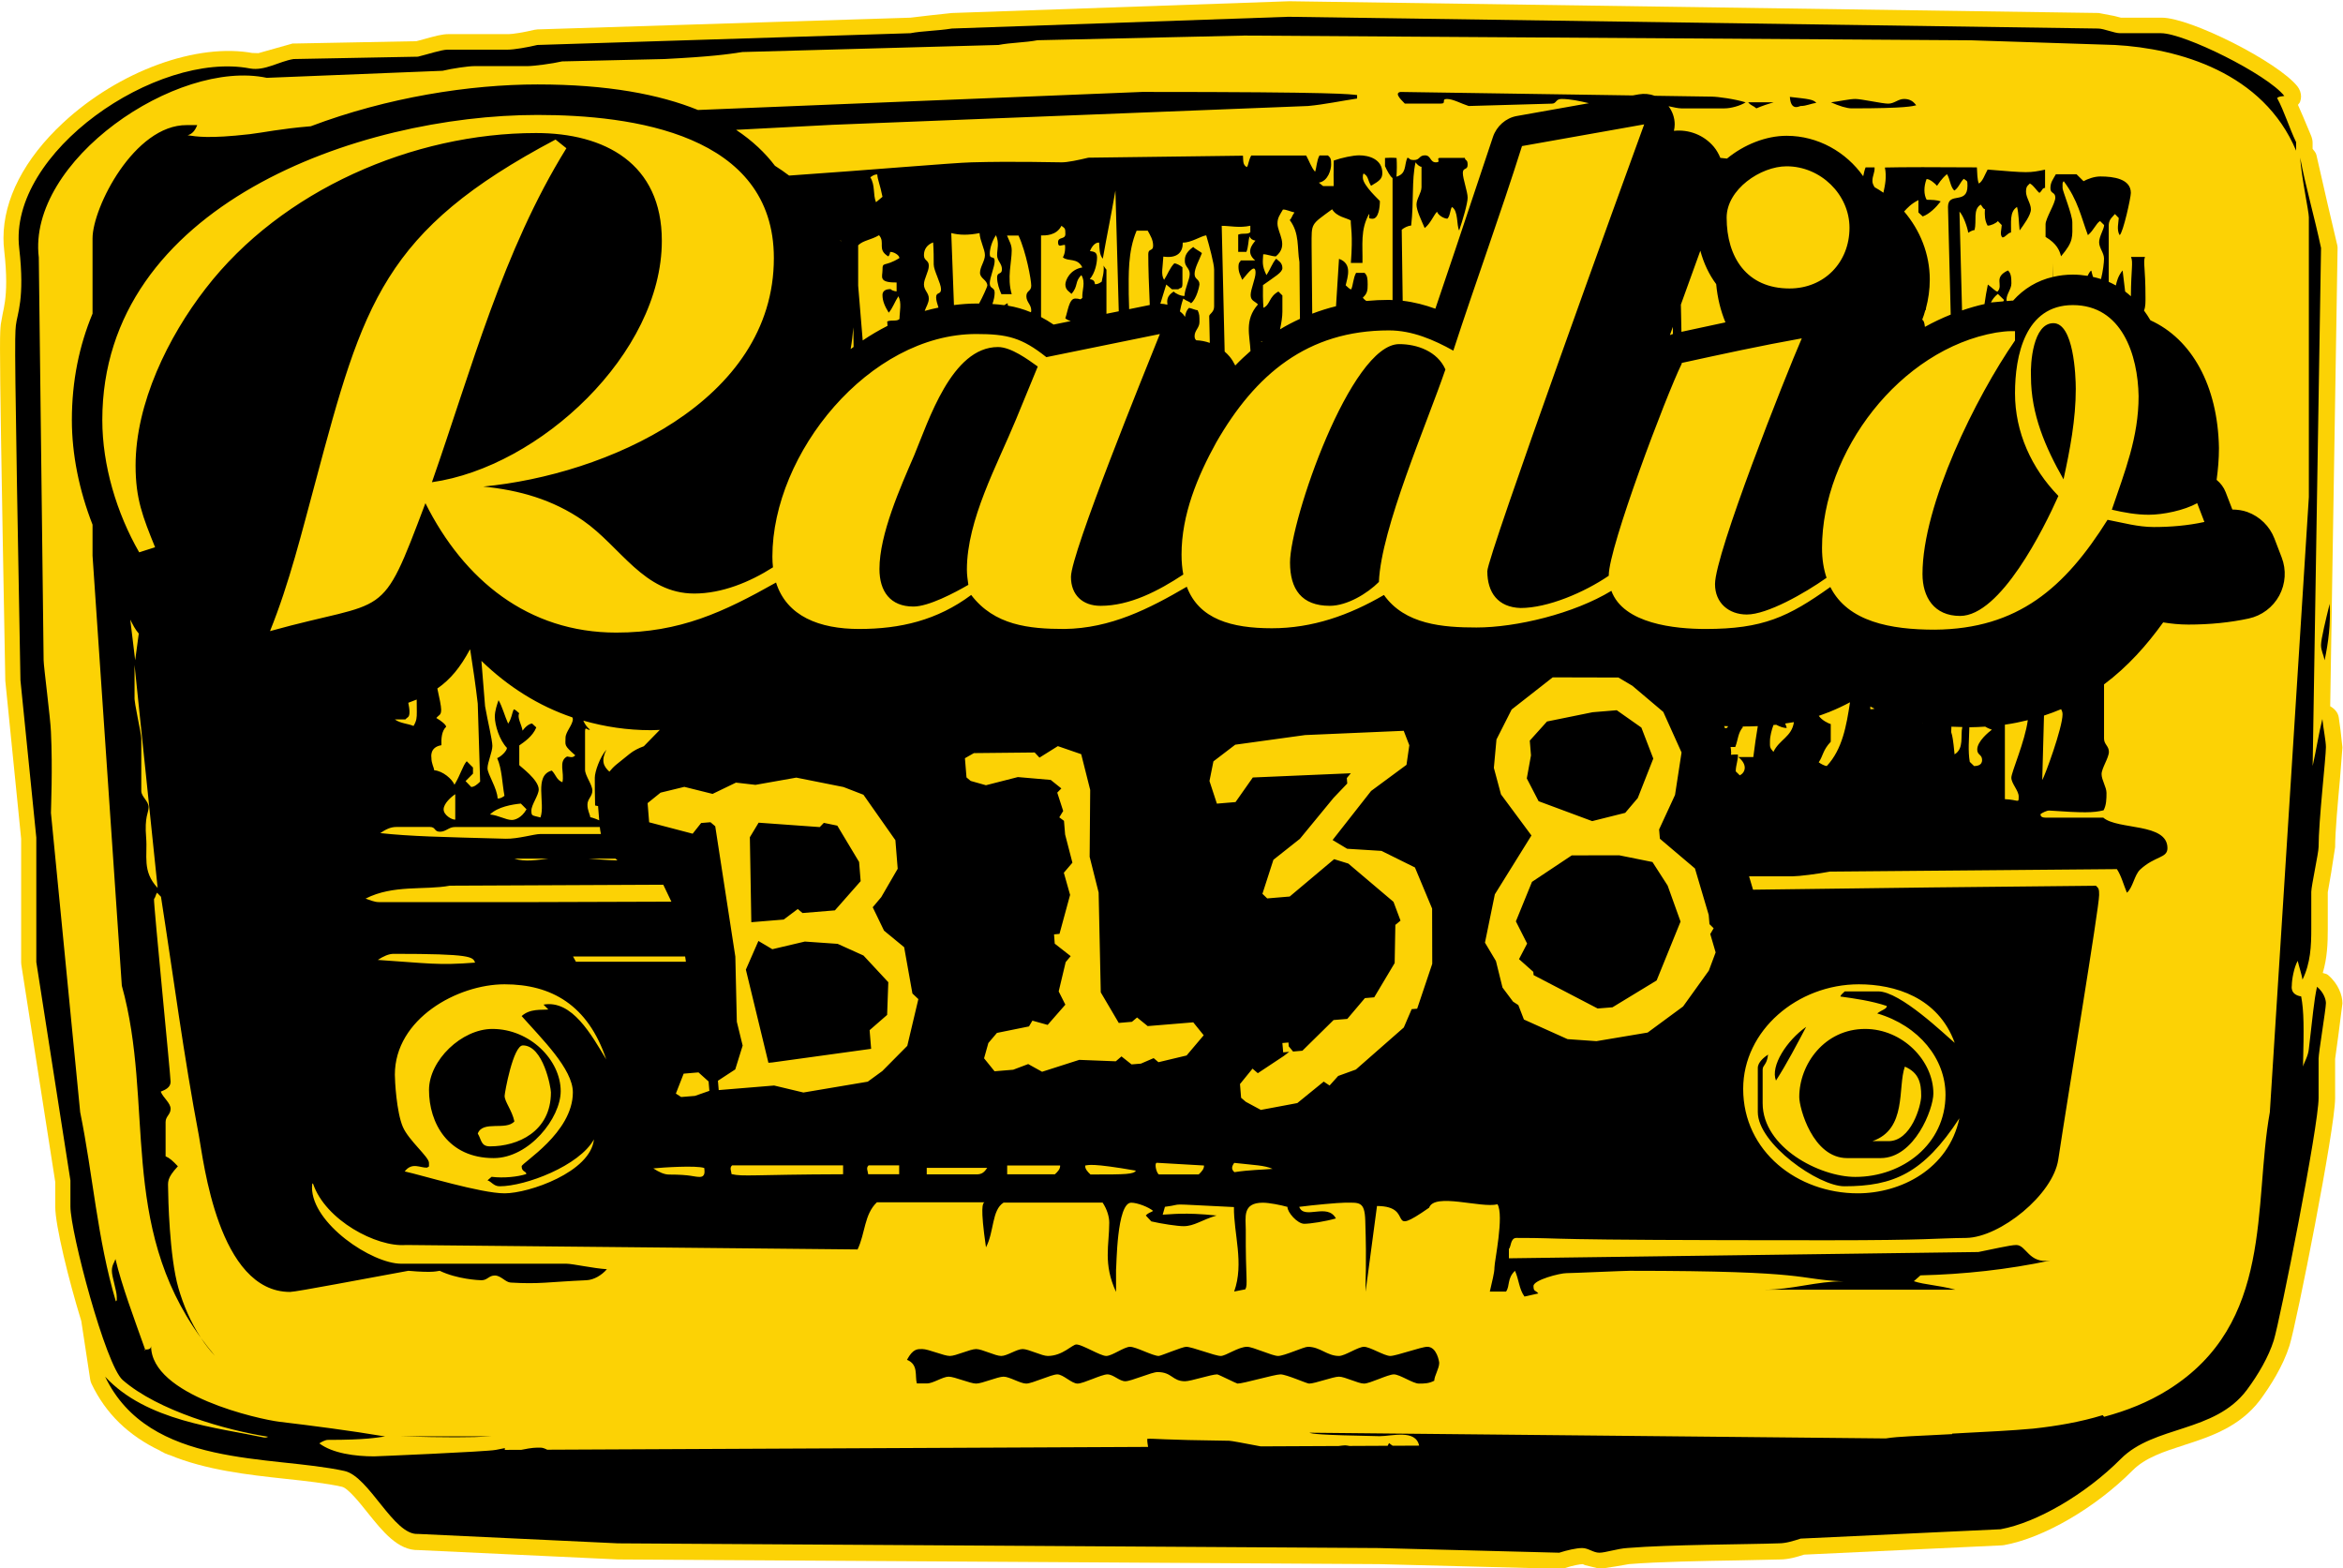 <?xml version="1.0" encoding="UTF-8" standalone="no"?>
<svg
   xmlns:dc="http://purl.org/dc/elements/1.1/"
   xmlns:cc="http://creativecommons.org/ns#"
   xmlns:rdf="http://www.w3.org/1999/02/22-rdf-syntax-ns#"
   xmlns:svg="http://www.w3.org/2000/svg"
   xmlns="http://www.w3.org/2000/svg"
   version="1.1"
   id="svg2"
   xml:space="preserve"
   width="188.187"
   height="125.933"
   viewBox="0 0 188.187 125.933"><defs
     id="defs6"><clipPath
       clipPathUnits="userSpaceOnUse"
       id="clipPath22"><path
         d="M 0,0 H 419.528 V 297.638 H 0 Z"
         id="path20" /></clipPath></defs><g
     id="g10"
     transform="matrix(1.333,0,0,-1.333,0,396.851)"><g
       id="g16"
       transform="translate(-27.637,175.024)"><g
         id="g18"
         clip-path="url(#clipPath22)"><g
           id="g24"
           transform="translate(84.999,121.905)"><path
             d="M 0,0 C -0.023,-0.002 -0.092,-0.009 -0.115,-0.012 L -1.29,-0.138 c 0,0 -0.988,-0.116 -1.214,-0.143 -0.022,0 -22.47,-0.707 -22.47,-0.707 -0.064,-0.004 -0.129,-0.012 -0.192,-0.026 -0.631,-0.153 -1.322,-0.259 -1.549,-0.259 h -3.635 c -0.354,0 -0.776,-0.11 -1.428,-0.292 0,0 -0.367,-0.098 -0.495,-0.133 -0.222,-0.004 -7.378,-0.141 -7.378,-0.141 -0.08,-0.002 -0.051,0.011 -0.13,-0.012 0,0 -1.959,-0.554 -2.013,-0.569 -0.133,0.005 -0.431,0.014 -0.431,0.014 0.051,-0.002 0.101,-0.008 0.151,-0.018 -3.405,0.654 -8.129,-1.07 -11.487,-4.192 -2.337,-2.173 -3.591,-4.61 -3.591,-6.941 0,-0.249 0.014,-0.498 0.043,-0.744 0.087,-0.768 0.12,-1.384 0.12,-1.89 0,-0.969 -0.121,-1.524 -0.213,-1.94 l -0.11,-0.614 c -0.028,-0.261 -0.049,-0.465 -0.049,-1.494 0,-1.916 0.073,-6.688 0.319,-20 0.004,-0.075 0.904,-9.009 0.954,-9.511 v -7.454 c 0,-0.049 0.005,-0.099 0.012,-0.148 0,0 2.021,-12.938 2.043,-13.082 v -1.496 c 0,-1.116 0.81,-4.42 1.569,-6.881 0.019,-0.126 0.536,-3.516 0.536,-3.516 0.013,-0.092 0.041,-0.183 0.081,-0.267 0.864,-1.806 2.23,-3.123 4.149,-4.038 0.008,-0.01 0.023,-0.021 0.023,-0.021 0.023,-0.021 0.057,-0.021 0.083,-0.038 0.019,-0.01 0.034,-0.021 0.054,-0.03 -0.01,0.004 -0.016,0.011 -0.026,0.016 0.084,-0.055 0.174,-0.099 0.27,-0.126 -0.006,0.004 -0.014,0.004 -0.021,0.007 0.011,-0.004 0.022,-0.008 0.032,-0.012 0.029,-0.007 0.049,-0.031 0.078,-0.036 0,0 0.025,-0.003 0.048,-0.008 2.203,-0.914 4.74,-1.196 6.988,-1.438 1.244,-0.134 2.419,-0.26 3.41,-0.479 0.367,-0.082 1.076,-0.971 1.546,-1.56 0.902,-1.127 1.833,-2.292 3.069,-2.255 0.064,-0.003 12.011,-0.564 12.011,-0.564 0.038,-0.001 45.877,-0.283 45.877,-0.283 l 10.862,-0.281 c 0.106,-0.004 0.212,0.012 0.314,0.043 0.515,0.164 0.919,0.237 1.094,0.238 -0.001,-10e-4 -0.002,-10e-4 -0.002,-10e-4 0,-0.008 0.145,-0.063 0.145,-0.063 l 0.888,-0.217 0.918,0.139 0.831,0.144 c 1.761,0.143 4.425,0.189 6.565,0.225 0,0 2.523,0.055 2.524,0.055 0.524,0 1.013,0.149 1.456,0.29 0.224,0.011 11.927,0.56 11.927,0.56 0.043,0.001 0.084,0.005 0.125,0.014 2.384,0.43 5.498,2.24 7.748,4.503 0.763,0.768 1.89,1.132 3.083,1.518 1.573,0.508 3.357,1.084 4.597,2.726 0.591,0.801 1.375,2.013 1.774,3.281 0.428,1.379 2.746,13.079 2.746,14.898 v 2.371 c 0,-0.014 0.209,1.529 0.209,1.529 l 0.231,1.813 c 0,0.472 -0.229,1.17 -0.872,1.717 -0.089,0.074 -0.206,0.076 -0.312,0.12 0.269,0.899 0.302,1.789 0.302,2.637 v 2.227 c -0.001,-0.017 0.204,1.174 0.204,1.174 l 0.238,1.536 c 0,0.922 0.168,2.753 0.29,4.09 l 0.15,1.922 -0.113,1.022 -0.106,0.774 c -0.042,0.312 -0.257,0.537 -0.518,0.687 0.092,5.671 0.445,27.593 0.445,27.602 0,0.065 -0.005,0.119 -0.021,0.187 l -0.585,2.492 -0.669,2.931 c -0.033,0.146 -0.139,0.254 -0.23,0.37 v 0.387 c 0,0.126 -0.044,0.296 -0.094,0.414 l -0.482,1.148 c 0,0 -0.155,0.355 -0.307,0.703 0.04,0.06 0.098,0.105 0.125,0.174 0.041,0.106 0.062,0.217 0.062,0.327 0,0.218 -0.079,0.433 -0.217,0.611 -1.165,1.47 -6.438,4.141 -8.18,4.141 H 70.43 c 0.008,0 -0.406,0.104 -0.406,0.104 L 69.09,0.001 20.327,0.709 C 20.281,0.709 0,0 0,0"
             style="fill:#fcd205;fill-opacity:1;fill-rule:nonzero;stroke:none"
             id="path26" /></g><g
           id="g28"
           transform="translate(51.798,36.145)"><path
             d="M 0,0 H 5.435 C 4.113,-0.071 2.79,-0.071 0,0"
             style="fill:#000000;fill-opacity:1;fill-rule:nonzero;stroke:none"
             id="path30" /></g><g
           id="g32"
           transform="translate(142.367,116.726)"><path
             d="M 0,0 C -0.366,0 -0.585,-0.282 -0.956,-0.282 -1.322,-0.282 -2.57,0 -2.937,0 c -0.368,0 -0.955,-0.142 -1.469,-0.202 0.489,-0.22 0.955,-0.365 1.247,-0.365 3.379,0 3.674,0.142 3.889,0.185 C 0.566,-0.162 0.368,0 0,0 m -9.396,-0.2 c 0.163,-0.203 0.31,-0.203 0.495,-0.366 0.34,0.148 0.749,0.284 1.041,0.366 z m -21.563,-75.536 c -0.362,0 -1.223,0.552 -1.584,0.552 -0.358,0 -1.15,-0.552 -1.508,-0.552 -0.721,0 -1.134,0.552 -1.873,0.552 -0.249,0 -1.419,-0.552 -1.796,-0.552 -0.36,0 -1.51,0.552 -1.869,0.552 -0.523,0 -1.277,-0.552 -1.584,-0.552 -0.359,0 -1.725,0.552 -2.085,0.552 -0.233,0 -1.53,-0.552 -1.654,-0.552 -0.359,0 -1.366,0.552 -1.727,0.552 -0.358,0 -1.077,-0.552 -1.436,-0.552 -0.36,0 -1.44,0.692 -1.8,0.692 -0.251,0 -0.827,-0.692 -1.725,-0.692 -0.36,0 -1.151,0.416 -1.51,0.416 -0.361,0 -0.935,-0.416 -1.294,-0.416 -0.36,0 -1.151,0.416 -1.51,0.416 -0.361,0 -1.222,-0.416 -1.582,-0.416 -0.361,0 -1.295,0.416 -1.656,0.416 -0.286,0 -0.566,0.034 -0.929,-0.649 0.706,-0.284 0.464,-0.963 0.594,-1.422 h 0.607 c 0.358,-0.01 0.951,0.407 1.311,0.407 0.359,0 1.294,-0.417 1.655,-0.417 0.359,0 1.294,0.417 1.652,0.417 0.361,0 1.008,-0.417 1.367,-0.417 0.36,0 1.511,0.555 1.872,0.555 0.359,0 0.861,-0.555 1.221,-0.555 0.361,0 1.439,0.555 1.797,0.555 0.361,0 0.721,-0.414 1.08,-0.414 0.359,0 1.582,0.553 1.942,0.553 0.881,0 0.881,-0.553 1.655,-0.553 0.359,0 1.58,0.414 1.939,0.414 0.073,0 1.171,-0.555 1.224,-0.555 0.361,0 2.229,0.555 2.59,0.555 0.358,0 1.582,-0.555 1.724,-0.555 0.36,0 1.441,0.417 1.8,0.417 0.358,0 1.15,-0.417 1.508,-0.417 0.361,0 1.44,0.555 1.799,0.555 0.36,0 1.15,-0.555 1.508,-0.555 0.362,0 0.611,0.009 0.925,0.172 0.012,0.315 0.299,0.729 0.299,1.076 0,0.07 -0.142,0.969 -0.718,0.969 -0.36,0 -1.87,-0.552 -2.229,-0.552 m 24.718,75.311 c 0.366,0 0.584,0.143 0.949,0.185 -0.164,0.218 -0.5,0.24 -1.591,0.364 0.055,-0.89 0.586,-0.549 0.642,-0.549 m 29.957,-51.506 c 0.089,-0.377 0.23,-0.776 0.29,-1.13 0.486,0.998 0.528,2.031 0.528,3.058 v 2.227 c 0,0.355 0.441,2.352 0.441,2.708 0,1.573 0.441,5.395 0.441,6.015 0,0.352 -0.146,1.061 -0.214,1.696 -0.225,-0.905 -0.371,-1.891 -0.585,-2.83 l 0.505,31.209 c -0.405,1.917 -0.901,3.575 -1.258,5.439 0.082,-1.209 0.524,-3.236 0.524,-3.587 v -16.857 l -2.351,-37.066 c -1.006,-5.584 0.271,-12.735 -6.135,-16.731 -1.201,-0.752 -2.504,-1.262 -3.849,-1.622 l -0.09,0.098 c -1.36,-0.418 -2.774,-0.656 -4.174,-0.809 -1.395,-0.129 -2.767,-0.186 -4.048,-0.256 -0.305,-0.017 -0.587,-0.032 -0.85,-0.047 0.003,-0.01 0.004,-0.02 0.006,-0.03 -2.212,-0.123 -3.188,-0.13 -4.006,-0.26 l -34.731,0.345 c 0.214,-0.068 0.502,-0.138 4.243,-0.209 0.732,0 2.167,0.428 2.375,-0.569 l -1.594,-0.008 c -0.071,0.048 -0.143,0.099 -0.218,0.162 -0.035,-0.061 -0.061,-0.115 -0.084,-0.163 l -2.296,-0.011 c -0.11,0.021 -0.207,0.036 -0.269,0.036 -0.069,0 -0.207,-0.015 -0.388,-0.039 l -4.695,-0.022 c -0.9,0.171 -1.776,0.338 -1.892,0.338 -4.172,0.052 -4.458,0.14 -4.942,0.119 -0.012,-0.184 0.028,-0.342 0.047,-0.489 l -36.206,-0.169 c -0.134,0.068 -0.27,0.124 -0.395,0.124 -0.327,0 -0.467,0.01 -1.165,-0.131 l -0.998,-0.004 c 0,0.037 0.006,0.071 0.008,0.108 -0.146,-0.026 -0.321,-0.06 -0.548,-0.108 -0.569,-0.11 -7.219,-0.39 -7.329,-0.39 -1.138,0 -2.505,0.18 -3.304,0.783 0.124,0.086 0.366,0.21 0.513,0.21 2.351,0 2.939,0.141 3.452,0.206 -2.119,0.357 -4.342,0.642 -6.381,0.887 -1.175,0.143 -7.721,1.575 -7.721,4.565 0,-0.239 -0.263,-0.209 -0.358,-0.213 0.006,-0.02 0.013,-0.04 0.02,-0.059 -0.077,0.048 -0.065,0.057 -0.02,0.059 -0.665,1.87 -1.403,3.835 -1.789,5.449 -0.068,-0.215 -0.216,-0.354 -0.216,-0.707 0,-0.353 0.294,-1.206 0.294,-1.558 0,-0.353 0.024,-0.161 -0.054,-0.285 -1.123,3.775 -1.38,7.639 -2.149,11.4 l -1.762,18.032 c 0,0.355 0.108,2.623 0,4.887 -0.019,0.707 -0.441,3.957 -0.441,4.311 l -0.291,24.272 c -0.701,5.822 8.309,11.971 13.738,10.82 l 10.593,0.425 c 0.595,0.143 1.55,0.281 1.919,0.281 h 3.195 c 0.366,0 1.505,0.147 2.085,0.284 l 6.163,0.142 c 2.792,0.142 3.828,0.285 4.705,0.423 l 15.425,0.425 c 0.742,0.144 1.624,0.144 2.353,0.285 L -39.74,3.82 4.039,3.535 12.704,3.253 C 16.543,3.042 21.638,1.601 23.62,-3.114 v 0.512 c -0.415,0.864 -0.71,1.857 -1.145,2.662 0.127,0.103 0.223,0.081 0.435,0.122 -1.037,1.313 -6.03,3.78 -7.428,3.78 H 13.02 c -0.369,0 -0.973,0.281 -1.34,0.281 l -48.776,0.708 -20.28,-0.708 c -0.887,-0.142 -1.77,-0.142 -2.499,-0.281 L -82.352,3.253 C -82.948,3.11 -83.755,2.971 -84.124,2.971 h -3.636 c -0.368,0 -1.212,-0.286 -1.79,-0.424 l -7.491,-0.142 c -0.886,-0.144 -1.724,-0.726 -2.623,-0.568 -5.62,1.079 -14.587,-5.047 -13.908,-10.831 0.35,-3.077 -0.128,-3.947 -0.202,-4.653 -0.071,-0.711 -0.091,-1.424 0.276,-21.378 l 0.956,-9.48 v -7.501 l 2.055,-13.156 v -1.572 c 0,-1.537 2.119,-9.548 3.148,-10.451 2.129,-1.859 6.235,-3.026 8.766,-3.42 -0.129,-0.067 -0.234,-0.047 -0.234,-0.047 -2.82,0.598 -7.106,0.983 -9.588,3.667 2.654,-5.538 10.004,-4.711 14.429,-5.683 1.49,-0.335 2.962,-3.897 4.425,-3.791 l 12.044,-0.567 45.837,-0.284 10.88,-0.281 c 0.455,0.145 1.021,0.281 1.386,0.281 0.369,0 0.663,-0.281 1.031,-0.281 0.365,0 1.088,0.247 1.695,0.284 2.587,0.212 7.141,0.212 9.106,0.281 0.457,0 0.902,0.149 1.333,0.285 l 12.039,0.563 c 2.174,0.392 5.133,2.114 7.244,4.237 2.021,2.036 5.644,1.563 7.591,4.148 0.699,0.938 1.316,2.003 1.627,2.989 0.384,1.242 2.703,12.916 2.703,14.616 v 2.368 c 0,0.356 0.441,2.988 0.441,3.344 0,0.193 -0.112,0.633 -0.537,0.984 -0.195,-0.903 -0.252,-1.755 -0.491,-3.737 -0.038,-0.439 -0.286,-0.824 -0.352,-1.068 0.058,2.335 0.058,3.337 -0.111,4.223 -0.684,0.11 -0.564,0.624 -0.564,0.66 0,0.351 0.132,1.092 0.355,1.483 m -91.225,2.489 0.848,0.635 0.285,-0.242 1.952,0.16 1.552,1.76 -0.094,1.157 -1.313,2.188 -0.812,0.167 -0.246,-0.254 -3.683,0.265 -0.528,-0.876 0.088,-5.12 z m 92.847,15.623 c 0.224,1.052 0.372,2.194 0.304,3.398 -0.224,-0.908 -0.52,-2.123 -0.52,-2.479 0,-0.351 0.148,-0.565 0.216,-0.919 m -9.728,2.281 c 0.476,-0.077 0.976,-0.131 1.52,-0.131 1.288,0 2.511,0.122 3.635,0.365 0.787,0.171 1.458,0.677 1.841,1.384 0.38,0.71 0.434,1.548 0.144,2.297 l -0.435,1.135 c -0.286,0.745 -0.881,1.328 -1.63,1.601 -0.295,0.107 -0.601,0.145 -0.907,0.15 l -0.401,1.041 c -0.114,0.298 -0.308,0.548 -0.547,0.746 0.085,0.614 0.141,1.248 0.141,1.919 -0.066,3.765 -1.645,6.567 -4.129,7.695 -0.119,0.207 -0.249,0.401 -0.386,0.587 0.099,0.242 0.088,0.54 0.088,0.793 0,1.839 -0.152,2.093 -0.03,2.439 h -0.841 c 0.139,-0.334 0.004,-0.723 -0.008,-2.371 -0.113,0.101 -0.227,0.198 -0.346,0.287 l -0.153,1.269 c -0.277,-0.336 -0.35,-0.661 -0.407,-0.905 -0.14,0.077 -0.281,0.153 -0.429,0.217 v 3.431 c 0.01,0.355 0.285,0.533 0.373,0.656 l 0.231,-0.24 c -0.006,-0.257 -0.144,-0.712 0.055,-1.034 0.212,0.162 0.674,2.263 0.674,2.546 0,0.849 -1.047,0.991 -1.835,0.991 -0.37,0 -0.768,-0.149 -1.015,-0.285 l -0.424,0.419 H 9.145 C 8.969,-4.851 8.816,-5.023 8.816,-5.378 c 0,-0.351 0.295,-0.212 0.295,-0.566 0,-0.352 -0.589,-1.255 -0.587,-1.608 v -0.76 c 0.695,-0.416 0.841,-0.824 0.933,-1.167 0.775,0.911 0.679,1.166 0.679,2.049 0,0.46 -0.586,1.893 -0.586,2.052 0,0.355 -0.022,0.303 0.068,0.425 0.863,-1.156 1.035,-2.127 1.457,-3.253 0.363,0.301 0.491,0.714 0.734,0.85 l 0.244,-0.242 c -0.006,-0.254 -0.301,-0.681 -0.301,-1.034 0,-0.353 0.295,-0.637 0.295,-0.989 0,-0.239 -0.065,-0.758 -0.181,-1.231 -0.157,0.05 -0.318,0.094 -0.484,0.13 -0.038,0.15 -0.085,0.278 -0.101,0.38 -0.056,-0.01 -0.139,-0.14 -0.224,-0.316 -0.286,0.045 -0.582,0.075 -0.887,0.075 -0.418,0 -0.811,-0.049 -1.183,-0.135 L 8.98,-9.904 8.972,-10.72 c -0.956,-0.222 -1.763,-0.712 -2.405,-1.431 h -0.1 l -0.281,-0.025 c -0.004,0.027 -0.016,0.048 -0.016,0.078 0,0.353 0.295,0.637 0.295,0.99 0,0.353 -0.024,0.615 -0.208,0.776 -0.91,-0.431 -0.248,-0.871 -0.63,-1.276 -0.116,0.006 -0.36,0.268 -0.58,0.426 -0.077,-0.353 -0.146,-0.773 -0.202,-1.176 -0.459,-0.098 -0.908,-0.233 -1.353,-0.383 l -0.155,5.956 c 0.25,-0.272 0.482,-0.961 0.527,-1.276 0.228,0.156 0.382,0.164 0.382,0.164 0.142,0.559 -0.113,1.24 0.372,1.531 0.107,-0.122 0.156,-0.286 0.252,-0.264 -0.021,-0.373 -0.013,-0.69 0.161,-1.001 0.184,-0.01 0.531,0.152 0.618,0.274 l 0.235,-0.241 c -0.008,-0.254 -0.134,-0.588 0.04,-0.744 0.175,-0.006 0.319,0.277 0.517,0.297 0.024,0.581 -0.106,1.245 0.364,1.54 0.105,-0.382 0.102,-0.925 0.157,-1.416 0.23,0.319 0.679,0.918 0.679,1.269 0,0.356 -0.295,0.708 -0.295,1.062 0,0.356 0.126,0.377 0.232,0.499 0.249,-0.136 0.377,-0.407 0.577,-0.57 0.197,0.163 0.147,0.283 0.339,0.305 V -4.26 C 7.511,-4.46 7.517,-4.46 5.033,-4.254 4.857,-4.568 4.741,-4.96 4.504,-5.097 4.401,-4.851 4.41,-4.46 4.386,-4.122 c -2.257,0.018 -4.607,0.018 -5.544,-0.008 0.118,-0.565 0.012,-1.05 -0.088,-1.519 -0.17,0.12 -0.348,0.228 -0.529,0.331 -0.075,0.118 -0.134,0.24 -0.134,0.365 0,0.355 0.147,0.493 0.13,0.831 H -2.32 c -0.058,-0.143 -0.101,-0.332 -0.144,-0.534 -1.026,1.456 -2.724,2.437 -4.614,2.437 -1.233,0 -2.557,-0.521 -3.594,-1.373 -0.142,0.019 -0.278,0.034 -0.399,0.042 -0.101,0.237 -0.223,0.465 -0.392,0.666 -0.593,0.708 -1.498,1.061 -2.406,0.964 0.027,0.129 0.047,0.259 0.047,0.389 0,0.391 -0.132,0.775 -0.371,1.095 0.299,-0.067 0.594,-0.131 0.767,-0.131 h 2.61 c 0.367,0 0.933,0.149 1.268,0.363 -0.643,0.201 -1.69,0.345 -2.057,0.345 l -3.419,0.051 c -0.3,0.111 -0.63,0.144 -0.957,0.087 l -0.374,-0.066 -13.989,0.21 c -0.463,-0.072 0.217,-0.631 0.26,-0.701 h 2.171 c 0.367,-0.004 0,0.278 0.367,0.278 0.367,0 0.858,-0.28 1.31,-0.424 l 5.007,0.142 c 0.293,0 0.221,0.282 0.586,0.282 0.532,0 1.101,-0.124 1.652,-0.255 l -4.349,-0.772 c -0.664,-0.119 -1.218,-0.619 -1.432,-1.257 l -2.288,-6.849 c 0,0 -0.64,-1.894 -1.184,-3.505 -0.609,0.222 -1.266,0.397 -1.968,0.48 l -0.058,4.279 c 0.131,0.118 0.373,0.238 0.569,0.255 0.17,1.46 0.022,2.725 0.264,3.807 0.077,-0.126 0.275,-0.287 0.359,-0.265 v -1.241 c -0.011,-0.355 -0.302,-0.692 -0.302,-1.043 0,-0.357 0.294,-0.944 0.494,-1.413 0.363,0.3 0.51,0.723 0.74,0.986 0.094,-0.242 0.454,-0.425 0.629,-0.419 0.168,0.156 0.168,0.582 0.276,0.703 0.392,-0.24 0.266,-1.101 0.432,-1.416 0.212,0.621 0.511,1.629 0.511,1.981 0,0.354 -0.29,1.132 -0.29,1.484 0,0.356 0.29,0.143 0.29,0.497 0,0.352 -0.148,0.214 -0.168,0.414 h -1.447 c -0.369,0.013 0.073,-0.27 -0.295,-0.27 -0.367,0 -0.293,0.422 -0.66,0.422 -0.368,0 -0.294,-0.282 -0.663,-0.282 -0.366,0 -0.216,0.143 -0.406,0.127 -0.194,-0.475 -0.032,-0.944 -0.651,-1.132 0.03,0.367 0.03,0.791 0.008,1.126 -0.198,0.022 -0.493,0.022 -0.697,0.003 v -0.494 c 0.138,-0.299 0.299,-0.6 0.455,-0.719 v -7.35 c -0.073,0.002 -0.141,0.011 -0.213,0.011 -0.467,0 -0.923,-0.022 -1.369,-0.064 -0.088,0.062 -0.166,0.126 -0.209,0.202 0.271,0.245 0.291,0.437 0.291,0.791 0,0.353 -0.02,0.544 -0.187,0.699 h -0.511 c -0.176,-0.316 -0.176,-0.74 -0.293,-0.993 -0.109,0.011 -0.203,0.132 -0.333,0.243 0.112,0.496 0.417,1.302 -0.403,1.596 l -0.18,-2.856 c -0.491,-0.119 -0.967,-0.273 -1.433,-0.448 l -0.038,4.093 c 0,1.397 -0.067,1.236 1.236,2.197 0.282,-0.467 0.888,-0.521 1.124,-0.675 -0.01,-0.391 0.14,-0.809 0.006,-2.56 h 0.699 c 0.022,1.091 -0.136,1.993 0.396,2.95 0.085,-0.124 -0.155,-0.286 0.211,-0.286 0.368,0 0.442,0.709 0.442,1.064 0,0.033 -1.027,0.935 -1.027,1.415 0,0.353 0.092,0.215 0.092,0.215 0.241,-0.14 0.206,-0.389 0.403,-0.709 0.5,0.292 0.68,0.421 0.68,0.773 0,0.833 -0.808,1.063 -1.397,1.063 -0.365,0 -1.053,-0.144 -1.53,-0.314 -0.013,-0.606 -0.013,-1.168 -0.004,-1.538 h -0.639 l -0.255,0.206 c 0.57,0.093 0.74,0.815 0.74,1.08 0,0.352 -0.023,0.405 -0.189,0.557 h -0.514 c -0.171,-0.311 -0.171,-0.735 -0.265,-0.98 -0.231,0.264 -0.363,0.669 -0.537,0.979 h -3.31 c -0.173,-0.31 -0.16,-0.578 -0.265,-0.7 -0.25,0.137 -0.21,0.358 -0.233,0.688 l -9.315,-0.12 c -0.595,-0.142 -1.239,-0.28 -1.605,-0.28 -0.369,0 -2.941,0.07 -5.437,0 -1.059,-0.025 -6.258,-0.472 -10.991,-0.798 -0.269,0.203 -0.549,0.401 -0.853,0.591 -0.584,0.772 -1.352,1.507 -2.341,2.165 l 5.816,0.303 28.647,1.133 c 0.975,0.089 2.061,0.318 2.956,0.45 v 0.209 c -0.457,0.048 -0.906,0.189 -12.95,0.189 l -26.765,-1.088 c -2.322,0.94 -5.45,1.539 -9.669,1.539 -4.073,0 -9.044,-0.774 -13.662,-2.52 -1.864,-0.154 -2.819,-0.375 -3.681,-0.477 -2.48,-0.282 -3.205,-0.142 -3.74,-0.065 0.255,0.071 0.435,0.245 0.579,0.612 h -0.632 c -3.158,0.018 -5.675,-4.97 -5.675,-6.824 v -4.535 c -0.794,-1.908 -1.246,-4.037 -1.246,-6.41 0,-2.073 0.44,-4.24 1.246,-6.306 v -1.872 l 1.764,-25.905 c 1.973,-7.079 -0.215,-14.369 4.765,-21.217 -0.626,0.947 -1.065,1.999 -1.353,2.996 -0.55,1.894 -0.621,5.569 -0.621,5.925 0,0.476 -0.112,0.659 0.587,1.415 -0.315,0.33 -0.481,0.488 -0.74,0.601 v 2.066 c 0.004,0.355 0.301,0.444 0.301,0.797 0,0.355 -0.446,0.66 -0.595,1.034 0.26,0.105 0.595,0.24 0.595,0.594 0,0.354 -1.031,10.744 -0.999,11.01 0.102,0.125 0.095,0.259 0.183,0.381 l 0.237,-0.244 c 0.743,-4.755 1.368,-9.584 2.287,-14.415 0.274,-1.464 1.154,-9.395 5.49,-9.395 0.367,0 4.785,0.851 7.128,1.274 1.604,-0.142 1.758,0 1.891,0 1.047,-0.506 2.365,-0.569 2.513,-0.569 0.367,0 0.439,0.285 0.808,0.285 0.366,0 0.637,-0.407 0.951,-0.425 1.763,-0.105 2.211,0.036 4.561,0.14 0.46,0.02 0.931,0.307 1.239,0.665 -0.8,0.046 -2.068,0.33 -2.437,0.33 h -9.952 c -1.781,0 -5.38,2.423 -5.38,4.595 0,0.356 0.068,0.214 0.068,0.214 0.744,-2.181 3.812,-3.821 5.59,-3.681 l 27.216,-0.268 c 0.468,0.985 0.396,2.11 1.162,2.84 h 6.481 c -0.101,-0.052 -0.266,-0.243 0.093,-2.712 0.499,0.943 0.342,2.241 1.058,2.693 h 5.97 c 0.266,-0.396 0.4,-0.853 0.4,-1.207 0,-1.362 -0.38,-2.467 0.409,-4.174 v 1.326 c 0.034,0.212 0.034,4.051 0.915,4.051 0.367,0 1.048,-0.263 1.32,-0.495 -0.124,-0.091 -0.272,-0.091 -0.441,-0.277 l 0.331,-0.355 c 0.609,-0.144 1.58,-0.288 1.946,-0.288 0.643,0 1.082,0.374 1.984,0.643 -1.978,0.204 -2.716,0.064 -3.243,0.051 l 0.134,0.473 c 1.374,0.177 -0.31,0.196 4.158,-0.015 -0.02,-1.612 0.625,-3.374 0.014,-5.089 l 0.673,0.132 c 0.165,0.306 0.01,0.62 0.026,3.592 0,0.743 -0.22,1.628 1.03,1.628 0.366,0 1.077,-0.138 1.482,-0.253 -0.014,-0.313 0.593,-1.018 1.013,-1.018 0.368,0 1.268,0.142 1.906,0.322 -0.518,0.963 -1.91,-0.108 -2.21,0.699 0.831,0.11 2.363,0.25 2.73,0.25 0.881,0 1.211,0.104 1.249,-1.064 0.092,-2.829 0,-3.535 0.019,-4.301 l 0.688,5.166 c 2.368,-0.01 0.428,-1.994 3.141,-0.103 0.326,0.92 3.12,-0.042 4.12,0.206 0.405,-0.676 -0.183,-3.442 -0.183,-3.797 0,-0.352 -0.143,-0.829 -0.28,-1.464 h 0.977 c 0.247,0.349 0.051,0.779 0.539,1.254 0.24,-0.527 0.243,-1.101 0.573,-1.552 l 0.834,0.186 c -0.169,0.21 -0.291,0.092 -0.291,0.448 0,0.369 1.596,0.776 1.982,0.776 0.367,0 3.452,0.142 3.818,0.142 11.148,0 9.932,-0.513 12.858,-0.637 -1.545,0.018 -3.153,-0.512 -4.703,-0.501 h 11.46 c -1.086,0.288 -1.808,0.284 -2.498,0.51 l 0.4,0.353 c 2.614,0.062 5.27,0.348 7.83,0.896 -1.306,-0.217 -1.45,0.933 -2.059,0.933 -0.369,0 -1.559,-0.285 -2.282,-0.423 l -28.288,-0.378 v 0.564 c 0.136,0.117 0.086,0.663 0.451,0.663 3.51,0 0.057,-0.141 18.77,-0.141 6.135,0 6.428,0.122 8.339,0.141 2.038,0.036 5.232,2.608 5.543,4.729 0.569,3.788 2.461,15.184 2.461,15.929 0,0.354 -0.02,0.404 -0.191,0.561 -6.282,-0.053 -13.234,-0.138 -20.663,-0.237 l -0.239,0.807 h 2.639 c 0.366,0 1.502,0.143 2.229,0.283 l 17.295,0.149 c 0.267,-0.4 0.404,-0.95 0.603,-1.421 0.362,0.303 0.452,1.08 0.802,1.398 0.901,0.83 1.641,0.672 1.641,1.288 0,1.539 -2.985,1.079 -3.869,1.838 H 8.522 c -0.367,0.003 -0.295,0.221 -0.295,0.221 0.125,0.085 0.368,0.207 0.51,0.207 2.056,-0.143 2.666,-0.139 3.282,0.015 0.169,0.309 0.176,0.691 0.176,1.046 0,0.354 -0.296,0.779 -0.296,1.133 0,0.353 0.441,0.987 0.441,1.342 0,0.356 -0.293,0.445 -0.293,0.797 v 3.268 c 1.43,1.068 2.582,2.371 3.563,3.735 m -9.961,19.793 0.373,-0.364 c -0.014,-0.026 -0.029,-0.058 -0.043,-0.085 l -0.687,-0.062 c -0.02,-0.004 -0.041,-0.011 -0.06,-0.014 0.078,0.182 0.21,0.356 0.417,0.525 m -4.786,5.652 v -0.745 l 0.26,-0.24 c 0.396,0.14 0.798,0.538 1.082,0.905 -0.254,0.096 -0.517,0.09 -0.846,0.1 -0.175,0.311 -0.181,0.79 -0.005,1.247 0.19,0.014 0.534,-0.287 0.63,-0.408 0.094,0.121 0.243,0.402 0.599,0.704 0.2,-0.321 0.187,-0.727 0.439,-0.99 0.252,0.137 0.378,0.545 0.577,0.708 0.2,-0.163 0.22,-0.071 0.22,-0.422 0,-1.169 -1.174,-0.321 -1.174,-1.275 l 0.164,-6.483 c -0.53,-0.214 -1.051,-0.459 -1.554,-0.74 -0.032,0.289 -0.081,0.372 -0.152,0.431 -0.008,-0.007 -0.012,-0.015 -0.02,-0.022 0.079,0.196 0.142,0.4 0.2,0.606 0.01,0.005 0.021,0.008 0.032,0.012 v 0.084 c 0.149,0.551 0.233,1.134 0.233,1.739 0,1.544 -0.587,2.978 -1.546,4.102 0.19,0.208 0.417,0.461 0.861,0.687 m -7.941,2.036 c 2.047,0 3.788,-1.698 3.788,-3.704 0,-2.089 -1.523,-3.657 -3.614,-3.657 -2.57,0 -3.788,1.873 -3.788,4.27 0,1.699 2.047,3.091 3.614,3.091 m -5.199,-5.086 c 0.205,-0.762 0.527,-1.439 0.955,-2.013 0.077,-0.838 0.27,-1.609 0.558,-2.304 -0.892,-0.188 -1.777,-0.379 -2.652,-0.57 l -0.034,1.64 c 0.414,1.15 0.812,2.248 1.173,3.247 m -1.655,-4.588 0.002,-0.43 c -0.06,-0.022 -0.122,-0.038 -0.18,-0.065 0.06,0.168 0.118,0.33 0.178,0.495 m -24.685,4.37 c 0.2,0.02 0.492,-0.119 0.762,-0.124 0.804,0.659 0.099,1.401 0.099,1.984 0,0.355 0.154,0.529 0.329,0.839 0.184,0.01 0.479,-0.131 0.694,-0.174 -0.164,-0.22 -0.164,-0.358 -0.286,-0.458 0.608,-0.801 0.437,-1.678 0.586,-2.534 l 0.031,-3.42 c -0.411,-0.188 -0.811,-0.396 -1.201,-0.633 0.081,0.37 0.143,0.759 0.143,1.057 v 0.984 l -0.24,0.238 c -0.589,-0.328 -0.48,-0.786 -0.901,-0.982 -0.036,0.486 -0.036,0.911 -0.029,1.368 0.72,0.519 1.17,0.762 1.17,1.028 0,0.354 -0.276,0.444 -0.37,0.567 -0.243,-0.264 -0.34,-0.618 -0.591,-0.992 -0.287,0.595 -0.216,0.796 -0.196,1.252 m -0.064,-5.255 c -0.014,-0.011 -0.029,-0.021 -0.043,-0.032 -0.003,0.02 -0.009,0.04 -0.01,0.061 z m -0.711,6.979 v -0.388 c -0.149,-0.161 -0.461,-0.033 -0.731,-0.148 v -1.04 h 0.493 c 0.119,0.26 0.112,0.653 0.185,0.934 0.072,-0.141 0.145,-0.211 0.361,-0.258 -0.202,-0.237 -0.595,-0.71 -0.016,-1.191 h -0.883 c 0.022,-0.106 -0.123,-0.035 -0.123,-0.389 0,-0.354 0.137,-0.536 0.228,-0.78 0.414,0.507 0.8,0.993 0.8,0.426 0,-0.354 -0.295,-0.99 -0.295,-1.344 0,-0.354 0.273,-0.376 0.441,-0.563 -0.832,-0.95 -0.49,-1.874 -0.449,-2.809 -0.312,-0.274 -0.622,-0.56 -0.919,-0.871 -0.094,0.189 -0.203,0.372 -0.341,0.538 -0.092,0.11 -0.193,0.208 -0.298,0.3 l -0.177,7.577 c 0.498,0.002 1.064,-0.142 1.724,0.006 m -4.579,-2.265 c -0.27,-0.266 -0.404,-0.673 -0.617,-0.995 -0.211,0.322 -0.073,0.78 -0.046,1.401 0.867,-0.128 1.185,0.293 1.17,0.842 0.498,-0.012 1.084,0.393 1.414,0.438 0.18,-0.611 0.476,-1.706 0.476,-2.06 v -2.228 c 0,-0.356 -0.296,-0.444 -0.296,-0.582 l 0.036,-1.61 c -0.261,0.093 -0.535,0.146 -0.814,0.157 -0.056,0.046 -0.103,0.107 -0.103,0.249 0,0.352 0.294,0.494 0.294,0.848 0,0.354 0.008,0.463 -0.112,0.718 -0.11,-0.011 -0.403,0.131 -0.522,0.136 -0.148,-0.147 -0.205,-0.328 -0.237,-0.541 -0.033,0.049 -0.063,0.098 -0.101,0.145 -0.06,0.073 -0.136,0.127 -0.206,0.187 0.046,0.231 0.096,0.471 0.203,0.768 0.218,-0.162 0.364,-0.162 0.466,-0.281 0.354,0.27 0.509,1.078 0.509,1.132 0,0.353 -0.294,0.281 -0.294,0.639 0,0.351 0.298,0.867 0.442,1.254 -0.126,0.108 -0.42,0.25 -0.524,0.369 -0.501,-0.357 -0.506,-0.654 -0.506,-0.847 0,-0.354 0.295,-0.425 0.295,-0.776 0,-0.358 -0.295,-0.853 -0.316,-1.327 -0.198,-0.02 -0.545,0.142 -0.648,0.264 -0.421,-0.268 -0.409,-0.523 -0.38,-0.794 -0.14,0.036 -0.28,0.058 -0.426,0.06 0.104,0.323 0.216,0.721 0.356,1.155 l 0.341,-0.285 h 0.389 c 0.116,0.126 0.244,-0.012 0.246,0.34 v 0.984 c -0.13,0.114 -0.371,0.238 -0.489,0.24 m -2.273,1.965 h 0.67 c 0.171,-0.311 0.325,-0.553 0.325,-0.907 0,-0.355 -0.292,-0.141 -0.292,-0.497 0,-0.856 0.04,-1.924 0.09,-3.071 -0.259,-0.052 -0.705,-0.143 -1.243,-0.253 l -0.025,0.92 c 0,1.132 -0.065,2.539 0.475,3.808 m -2.811,-1.228 c 0.143,0.353 0.355,0.533 0.554,0.511 0.022,-0.331 0,-0.707 0.22,-0.971 0.262,1.483 0.483,2.505 0.76,4.107 l 0.202,-7.275 c -0.24,-0.048 -0.489,-0.1 -0.742,-0.15 v 2.659 c 0,0 -0.104,0.116 -0.172,0.244 0.046,-0.45 -0.101,-0.801 -0.111,-0.964 0,0 -0.21,-0.174 -0.408,-0.154 -0.023,0.192 -0.094,0.261 -0.31,0.307 0.31,0.358 0.435,0.947 0.435,1.3 0,0.352 -0.219,0.352 -0.428,0.386 m -2.947,0.942 c 0.244,0 0.921,-0.027 1.23,0.582 0.214,-0.163 0.236,-0.142 0.236,-0.496 0,-0.353 -0.441,-0.142 -0.441,-0.495 0,-0.353 0.221,-0.142 0.419,-0.162 0.022,-0.191 0.013,-0.505 -0.127,-0.747 0.309,-0.279 0.874,0.004 1.17,-0.609 -0.755,-0.126 -1.021,-0.78 -1.021,-1.028 0,-0.354 0.272,-0.446 0.366,-0.567 0.424,0.473 0.185,0.735 0.599,1.132 0.275,-0.463 0.026,-0.911 0.058,-1.369 -0.166,-0.165 -0.068,-0.043 -0.435,-0.043 -0.37,0 -0.446,-0.803 -0.592,-1.189 0.095,-0.086 0.21,-0.132 0.331,-0.168 -0.436,-0.088 -0.8,-0.162 -1.037,-0.211 -0.26,0.177 -0.51,0.322 -0.756,0.454 z m -3.089,-1.118 c 0,0.356 0.156,0.813 0.373,1.134 0.21,-0.473 0.068,-0.832 0.068,-1.204 0,-0.352 0.292,-0.493 0.292,-0.847 0,-0.355 -0.292,-0.142 -0.292,-0.497 0,-0.353 0.14,-0.745 0.259,-1.006 h 0.622 c -0.29,0.99 0,1.927 0,2.635 0,0.352 -0.137,0.534 -0.282,0.897 h 0.692 c 0.465,-1.01 0.766,-2.668 0.766,-3.02 0,-0.353 -0.293,-0.283 -0.293,-0.637 0,-0.355 0.293,-0.497 0.293,-0.849 0,-0.042 -0.01,-0.078 -0.017,-0.117 -0.456,0.189 -0.909,0.319 -1.385,0.398 -0.007,0.049 -0.014,0.104 -0.023,0.15 -0.075,-0.038 -0.139,-0.079 -0.199,-0.119 -0.231,0.031 -0.469,0.055 -0.715,0.069 0.085,0.24 0.135,0.479 0.135,0.681 0,0.353 -0.294,0.212 -0.294,0.565 0,0.353 0.294,0.991 0.294,1.345 0,0.352 -0.294,0.07 -0.294,0.422 m -0.616,1.26 c 0.027,-0.479 0.324,-0.974 0.324,-1.33 0,-0.352 -0.297,-0.706 -0.297,-1.06 0,-0.354 0.441,-0.426 0.441,-0.778 0,-0.05 -0.274,-0.677 -0.497,-1.078 -0.058,10e-4 -0.11,0.002 -0.168,0.002 -0.456,0 -0.902,-0.038 -1.346,-0.091 l -0.161,4.337 c 0.507,-0.132 1.054,-0.13 1.704,-0.002 m -3.351,-1.33 c 0,0.356 0.188,0.631 0.554,0.769 0.035,-0.484 0.035,-0.979 0.035,-1.332 0,-0.358 0.44,-1.134 0.44,-1.487 0,-0.354 -0.295,-0.141 -0.295,-0.495 0,-0.171 0.07,-0.392 0.141,-0.614 -0.279,-0.059 -0.556,-0.123 -0.83,-0.201 0.083,0.248 0.249,0.476 0.249,0.746 0,0.352 -0.294,0.493 -0.294,0.847 0,0.353 0.294,0.778 0.294,1.13 0,0.355 -0.294,0.285 -0.294,0.637 m -2.812,4.862 c 0.022,-0.334 0.167,-0.602 0.314,-1.345 l -0.39,-0.328 c -0.193,0.47 -0.039,1.017 -0.342,1.499 0,0 0.217,0.193 0.418,0.174 m -1.151,-4.267 c 0.312,0.305 0.764,0.314 1.258,0.607 0.395,-0.45 -0.141,-0.856 0.556,-1.276 0,0 0.093,0.074 0.115,0.268 0.197,0.018 0.566,-0.194 0.555,-0.369 -0.924,-0.573 -1.019,-0.16 -1.019,-0.746 0,-0.37 -0.259,-0.741 0.851,-0.724 v -0.537 c 0,0 -0.241,0.01 -0.364,0.137 -0.119,-0.005 -0.487,-0.005 -0.487,-0.359 0,-0.354 0.137,-0.669 0.376,-1.061 0.234,0.261 0.367,0.667 0.583,0.99 0.211,-0.399 0.071,-0.919 0.065,-1.371 -0.163,-0.166 -0.475,-0.035 -0.739,-0.148 l 0.019,-0.264 c -0.514,-0.263 -1.015,-0.554 -1.496,-0.881 l -0.273,3.301 z m -0.29,-4.945 0.014,-1.182 c -0.059,-0.043 -0.12,-0.083 -0.178,-0.127 0.076,0.426 0.128,0.864 0.164,1.309 m -0.768,5.261 c 0.016,-0.043 0.024,-0.085 0.038,-0.127 l -0.052,0.127 z m -41.844,-36.008 c -0.107,1.273 0.15,1.491 0.15,1.846 0,0.354 -0.443,0.621 -0.443,0.972 v 3.149 c 0,0.355 -0.44,2.158 -0.406,2.512 v 1.927 l 1.392,-13.436 c -0.95,1.01 -0.6,1.952 -0.693,3.03 m -0.957,13.136 c 0.079,-0.146 0.149,-0.296 0.232,-0.44 0.082,-0.143 0.176,-0.276 0.281,-0.4 l -0.217,-1.607 c -0.081,0.698 -0.191,1.585 -0.296,2.447 m 16.753,-5.009 c 0.176,0.063 0.344,0.128 0.506,0.195 0.008,-0.379 0.007,-0.628 0.007,-0.744 0,-0.357 -0.008,-0.529 -0.198,-0.848 -0.349,0.149 -0.791,0.149 -1.124,0.393 h 0.633 c 0.122,0.15 0.248,0.098 0.248,0.455 0,0.175 -0.036,0.367 -0.072,0.549 m -0.717,-7.483 h 2.02 c 0.366,0 0.238,-0.286 0.606,-0.286 0.366,0 0.532,0.286 0.899,0.282 h 8.732 c 0.014,-0.143 0.035,-0.284 0.068,-0.421 h -3.659 c -0.366,0 -1.341,-0.3 -2.078,-0.284 -3.964,0.106 -5.732,0.142 -7.561,0.34 0.333,0.218 0.605,0.369 0.973,0.369 m 2.998,6.038 c -0.006,0.115 -0.26,0.335 -0.592,0.529 0.167,0.203 0.292,0.152 0.292,0.507 0,0.211 -0.108,0.721 -0.23,1.269 0.794,0.552 1.386,1.279 1.962,2.35 0.007,-0.006 0.014,-0.011 0.019,-0.017 0.168,-1.086 0.332,-2.174 0.453,-3.243 l 0.144,-4.699 c -0.165,-0.168 -0.365,-0.329 -0.539,-0.323 l -0.339,0.354 0.447,0.449 v 0.369 l -0.377,0.379 c -0.238,-0.263 -0.37,-0.808 -0.739,-1.417 -0.136,0.337 -0.695,0.83 -1.222,0.873 -0.019,0.191 -0.167,0.401 -0.167,0.753 0,0.02 -0.125,0.638 0.604,0.756 -0.016,0.379 0.007,0.853 0.284,1.111 m 0.549,-4.063 v -1.532 c -0.186,-0.021 -0.701,0.264 -0.701,0.618 0,0.353 0.463,0.759 0.701,0.914 m 7.231,2.343 c -0.167,-0.194 -0.366,-0.074 -0.495,-0.072 -0.535,-0.293 -0.148,-0.969 -0.279,-1.55 -0.36,0.14 -0.38,0.436 -0.64,0.703 -1.101,-0.301 -0.371,-1.971 -0.683,-2.826 -0.497,0.137 -0.547,0.064 -0.547,0.417 0,0.354 0.442,0.92 0.442,1.273 0,0.585 -1.105,1.371 -1.171,1.464 v 1.187 c 0.284,0.201 0.807,0.54 1.025,1.084 l -0.256,0.237 c -0.113,-0.009 -0.341,-0.114 -0.57,-0.431 -0.057,0.349 -0.344,0.807 -0.203,1.047 -0.125,0.103 -0.222,0.223 -0.329,0.235 -0.121,-0.255 -0.121,-0.539 -0.338,-0.86 -0.212,0.471 -0.351,1.022 -0.579,1.415 -0.084,-0.244 -0.224,-0.637 -0.224,-0.992 0,-0.531 0.292,-1.435 0.729,-1.883 0.005,-0.168 -0.33,-0.514 -0.587,-0.618 0.292,-0.656 0.298,-1.517 0.438,-2.27 0,0 -0.214,-0.182 -0.412,-0.16 -0.022,0.614 -0.609,1.466 -0.609,1.819 0,0.355 0.293,0.989 0.293,1.345 0,0.353 -0.293,1.543 -0.44,2.396 -0.083,1.031 -0.156,1.935 -0.22,2.73 1.61,-1.56 3.447,-2.716 5.481,-3.405 0.008,-0.032 0.029,-0.056 0.029,-0.094 0,-0.356 -0.442,-0.777 -0.442,-1.134 0,-0.458 -0.118,-0.441 0.587,-1.057 m -2.937,-3.253 c -0.304,-0.534 -0.717,-0.643 -0.881,-0.643 -0.369,0 -0.809,0.285 -1.32,0.33 0.461,0.466 1.365,0.611 1.859,0.658 z m 5.416,2.699 c -0.158,-0.128 -0.295,-0.275 -0.423,-0.43 -0.347,0.31 -0.518,0.655 -0.18,1.323 -0.393,-0.445 -0.699,-1.331 -0.699,-1.687 0,-0.352 0,-1.06 0.018,-1.675 0.045,-0.006 0.108,-0.021 0.182,-0.038 10e-4,-0.02 0,-0.038 10e-4,-0.058 l 0.065,-0.798 c -0.216,0.099 -0.447,0.172 -0.539,0.186 -0.021,0.19 -0.17,0.403 -0.17,0.757 0,0.352 0.296,0.495 0.296,0.849 0,0.352 -0.441,0.901 -0.441,1.255 v 2.316 c 0,0.354 0.168,0.016 0.294,0.104 -0.195,0.155 -0.311,0.342 -0.399,0.54 1.292,-0.369 2.648,-0.576 4.07,-0.576 0.185,0 0.358,0.013 0.538,0.017 l -0.96,-0.984 c -0.313,-0.113 -0.613,-0.261 -0.873,-0.472 z m 0.066,-5.778 c -0.598,0.012 -1.19,0.067 -1.737,0.106 h 1.615 c 0.04,-0.038 0.081,-0.072 0.122,-0.106 m -4.162,0.107 c -0.66,-0.075 -1.412,-0.214 -2.055,0 z m -5.941,-1.63 12.861,0.058 0.489,-1.021 c -5.889,-0.028 -11.781,-0.039 -17.617,-0.027 -0.295,0 -0.557,0.132 -0.81,0.211 1.671,0.857 3.578,0.495 5.077,0.779 m 14.178,-4.267 c 0.021,-0.139 0.035,-0.233 0.041,-0.271 0.001,-0.008 0.001,-0.029 0.001,-0.043 h -6.623 l -0.173,0.314 z m -17.564,0.161 c 4.701,0 4.766,-0.178 4.911,-0.529 -2.262,-0.178 -2.857,-0.036 -5.865,0.162 0.333,0.219 0.66,0.367 0.954,0.367 m 9.321,-3.353 c -0.397,-0.042 -1.098,0.068 -1.608,-0.397 1.193,-1.351 3.086,-3.182 3.086,-4.596 0,-2.441 -3.086,-4.244 -3.086,-4.456 0,-0.355 0.294,-0.283 0.279,-0.467 -0.513,-0.167 -1.373,-0.259 -2.091,-0.166 l -0.245,-0.212 c 0.252,-0.084 0.369,-0.358 0.734,-0.358 1.561,0 4.802,1.237 5.679,2.825 -0.206,-1.969 -3.916,-3.25 -5.384,-3.25 -1.433,0 -4.991,1.097 -6.018,1.319 0.451,0.583 0.943,0.2 1.36,0.229 0.124,0.128 0.102,-0.064 0.102,0.292 0,0.352 -1.224,1.35 -1.574,2.163 -0.385,0.905 -0.481,2.786 -0.481,3.142 0,3.377 3.782,5.449 6.611,5.449 2.809,0 5.026,-1.238 6.125,-4.525 -0.885,1.465 -2.053,3.605 -3.779,3.301 z m 9.118,-10.088 c -0.369,0 -0.517,0.142 -1.839,0.142 -0.296,0 -0.619,0.15 -0.953,0.371 0.514,0.055 2.591,0.191 3.069,0.024 0.015,-0.181 0.089,-0.537 -0.277,-0.537 m -0.286,4.881 -0.828,-0.067 -0.319,0.206 0.469,1.201 0.893,0.076 0.609,-0.547 0.048,-0.565 z m 8.929,-4.721 c -5.487,-0.018 -6.015,-0.155 -6.72,0.008 -0.013,0.188 -0.141,0.379 0.031,0.526 h 6.689 z m 3.379,0.002 h -1.867 c -0.02,0.194 -0.145,0.385 0.025,0.532 h 1.842 z m 0.489,7.735 -1.506,-1.52 -0.877,-0.639 -3.875,-0.653 -1.766,0.421 -3.338,-0.275 -0.048,0.563 1.044,0.683 0.446,1.436 -0.351,1.436 -0.09,3.924 -1.211,7.853 -0.286,0.244 -0.563,-0.046 -0.512,-0.645 -2.621,0.687 -0.093,1.156 0.78,0.63 1.434,0.349 1.701,-0.424 1.408,0.68 1.177,-0.135 2.46,0.436 2.844,-0.567 1.201,-0.465 1.925,-2.739 0.139,-1.721 -0.992,-1.71 -0.513,-0.609 0.682,-1.41 1.212,-0.997 0.498,-2.789 0.358,-0.338 z m 4.141,-7.745 h -2.969 v 0.393 h 3.645 c -0.164,-0.241 -0.307,-0.403 -0.676,-0.393 m 4.75,0.004 h -2.872 v 0.531 h 3.19 c 0.02,-0.192 -0.148,-0.383 -0.318,-0.531 m 2.147,-0.01 c -0.172,0.158 -0.341,0.349 -0.317,0.541 0.198,0.02 0.358,0.162 3.059,-0.311 -0.165,-0.212 -0.511,-0.234 -2.742,-0.23 m 3.038,6.679 -0.563,-0.046 -0.607,0.481 -0.341,-0.294 -2.204,0.086 -2.238,-0.717 -0.837,0.464 -0.903,-0.341 -1.125,-0.093 -0.631,0.781 0.258,0.921 0.517,0.609 1.931,0.391 0.206,0.348 0.919,-0.256 1.066,1.219 -0.401,0.798 0.421,1.766 0.302,0.36 -0.961,0.752 -0.042,0.559 0.328,0.03 0.639,2.349 -0.377,1.335 0.517,0.606 -0.44,1.697 -0.068,0.824 -0.283,0.211 0.235,0.384 -0.358,1.104 0.247,0.254 -0.642,0.513 -1.978,0.171 -1.924,-0.492 -0.919,0.259 -0.252,0.212 -0.095,1.157 0.541,0.308 3.661,0.037 0.29,-0.31 1.107,0.693 1.407,-0.485 0.542,-2.153 -0.033,-4.031 0.541,-2.15 0.129,-6.017 1.084,-1.842 0.794,0.068 0.309,0.261 0.641,-0.519 2.745,0.226 0.629,-0.779 -1.03,-1.218 -1.696,-0.405 -0.289,0.245 z m 3.481,-6.677 h -2.406 c -0.171,0.156 -0.264,0.703 -0.116,0.703 l 2.841,-0.164 c 0.022,-0.192 -0.148,-0.383 -0.319,-0.539 m 2.153,0.138 c -0.176,0.158 -0.186,0.319 -0.01,0.559 1.216,-0.138 1.819,-0.141 2.309,-0.361 -0.66,-0.058 -1.381,-0.057 -2.299,-0.198 m 11.012,9.849 -0.33,-0.027 -0.475,-1.105 -2.888,-2.534 -1.067,-0.387 -0.517,-0.576 -0.353,0.236 -1.591,-1.294 -2.197,-0.412 -0.905,0.488 -0.285,0.243 -0.068,0.827 0.756,0.929 0.319,-0.274 1.548,1.026 0.346,0.261 -0.365,-0.032 -0.049,0.563 0.367,0.031 0.017,-0.231 0.26,-0.313 0.562,0.049 1.878,1.849 0.827,0.068 1.061,1.253 0.561,0.047 1.232,2.065 0.042,2.3 0.311,0.257 -0.423,1.131 -2.722,2.306 -0.855,0.265 -2.676,-2.25 -1.356,-0.114 -0.289,0.278 0.662,2.049 1.596,1.264 2.027,2.465 0.826,0.866 -0.026,0.33 0.242,0.288 -5.905,-0.254 -1.042,-1.482 -1.123,-0.094 -0.447,1.363 0.238,1.184 1.314,1.004 4.212,0.581 5.94,0.256 0.337,-0.871 -0.17,-1.179 -2.133,-1.575 -2.319,-2.955 0.875,-0.526 2.071,-0.129 2.015,-0.998 1.035,-2.478 0.008,-3.327 z m 17.575,2.295 -1.552,-2.161 -2.135,-1.572 -3.087,-0.518 -1.74,0.122 -2.628,1.182 -0.337,0.87 -0.318,0.208 -0.635,0.847 -0.396,1.599 -0.661,1.107 0.595,2.912 2.205,3.546 -1.835,2.477 -0.429,1.596 0.157,1.71 0.915,1.807 2.473,1.937 3.962,-0.01 0.838,-0.497 1.864,-1.576 1.1,-2.442 -0.393,-2.561 -0.959,-2.077 0.047,-0.561 2.113,-1.791 0.827,-2.794 0.048,-0.561 0.251,-0.247 -0.204,-0.348 0.324,-1.107 z m 0.978,14.601 -0.059,0.132 c 0.075,-0.004 0.155,-0.004 0.231,-0.007 -0.017,-0.066 -0.024,-0.113 -0.172,-0.125 m 8.067,-15.426 c 2.147,0 4.77,-0.773 5.771,-3.529 -0.59,0.489 -3.274,3.101 -4.613,3.102 h -2.013 c -0.121,-0.12 -0.247,-0.211 -0.263,-0.309 0.838,-0.117 1.875,-0.26 2.796,-0.57 0.01,-0.183 -0.304,-0.232 -0.577,-0.449 2.521,-0.743 4.114,-2.739 4.114,-4.898 0,-2.987 -2.589,-4.952 -5.434,-4.952 -2.148,0 -5.584,1.771 -5.584,4.442 v 2.015 c 0,0.3 0.257,0.268 0.326,0.914 -0.217,-0.147 -0.618,-0.454 -0.618,-0.807 v -2.656 c 0,-1.911 3.653,-4.472 5.214,-4.472 2.959,0 4.768,0.778 6.932,4.097 -0.654,-3.071 -3.535,-4.522 -6.124,-4.522 -3.619,0 -6.903,2.511 -6.903,6.295 0,3.519 3.268,6.299 6.976,6.299 m -6.365,13.691 h -0.903 c 0.578,-0.469 0.422,-0.931 0.089,-1.102 l -0.246,0.242 c 0.006,0.397 0.152,0.68 0.131,1.014 -0.148,0.005 -0.285,-0.005 -0.416,-0.016 0.002,0.047 0.01,0.093 0.01,0.14 0,0.111 -0.022,0.221 -0.035,0.331 h 0.284 c 0.176,0.463 0.157,0.859 0.473,1.21 l -0.096,0.023 c 0.339,0 0.665,0.008 0.979,0.022 -0.094,-0.572 -0.19,-1.199 -0.27,-1.864 m 1.212,0.313 c -0.231,0.264 -0.209,0.286 -0.209,0.638 0,0.32 0.114,0.722 0.212,0.982 0.053,0.005 0.111,0.008 0.165,0.014 0.217,-0.113 0.467,-0.211 0.636,-0.187 -0.025,0.089 -0.061,0.176 -0.098,0.262 0.179,0.026 0.358,0.052 0.529,0.084 -0.127,-0.887 -0.882,-1.051 -1.235,-1.793 m 3.214,-0.854 c -0.119,0.006 -0.358,0.128 -0.485,0.227 0.266,0.378 0.237,0.721 0.725,1.237 v 1.064 c -0.14,0.042 -0.527,0.219 -0.721,0.497 0.189,0.063 0.372,0.134 0.555,0.205 0.034,0.004 0.067,0.019 0.1,0.038 0.417,0.166 0.824,0.359 1.227,0.574 -0.215,-1.403 -0.455,-2.827 -1.401,-3.842 m 2.624,3.424 -0.002,0.164 c 0.084,-0.046 0.173,-0.09 0.261,-0.134 -0.088,-0.02 -0.176,-0.035 -0.259,-0.03 m 3.144,-0.869 c -0.004,0.005 -0.006,0.01 -0.008,0.016 0.004,-10e-4 0.007,-10e-4 0.012,-0.002 -10e-4,-0.004 -0.003,-0.011 -0.004,-0.014 m 1.933,-1.85 c -0.165,1.788 -0.235,0.955 -0.191,1.667 0.211,-0.012 0.435,-0.017 0.657,-0.021 -0.124,-0.523 0.122,-1.295 -0.466,-1.646 m 1.366,0.291 c 0,-0.353 0.292,-0.281 0.292,-0.635 0,-0.355 -0.368,-0.355 -0.48,-0.363 l -0.262,0.254 c -0.115,0.676 -0.041,1.363 -0.026,2.085 0.328,0.003 0.644,0.018 0.955,0.038 0.139,-0.085 0.292,-0.147 0.402,-0.184 -0.182,-0.136 -0.881,-0.699 -0.881,-1.195 m 2.497,-2.828 c 0,-0.444 0.003,-0.196 -0.831,-0.163 v 4.488 c 0.481,0.068 0.937,0.162 1.381,0.272 -0.173,-1.295 -0.992,-3.134 -0.992,-3.466 0,-0.352 0.442,-0.777 0.442,-1.131 m 1.419,0.987 0.106,3.886 c 0.356,0.118 0.701,0.245 1.032,0.386 0.047,-0.089 0.086,-0.184 0.086,-0.306 0,-0.814 -1.067,-3.721 -1.224,-3.966 m -6.476,9.062 c -2.646,0 -5.236,0.471 -6.292,2.57 -2.533,-1.803 -4.055,-2.528 -7.516,-2.528 -1.836,0 -4.947,0.305 -5.677,2.298 -2.261,-1.375 -5.729,-2.209 -8.129,-2.209 -2.004,0 -4.313,0.172 -5.575,1.96 -2.09,-1.221 -4.312,-2.006 -6.752,-2.006 -2.428,0 -4.392,0.544 -5.127,2.502 -2.281,-1.332 -4.586,-2.507 -7.372,-2.545 -2.135,0 -4.226,0.219 -5.619,2.049 -2.046,-1.525 -4.268,-2.049 -6.751,-2.049 -2.386,0 -4.364,0.76 -5.007,2.798 -3.156,-1.777 -5.78,-3.016 -9.628,-3.016 -5.312,0 -9.19,3.18 -11.499,7.798 -2.744,-7.275 -2.176,-5.706 -9.364,-7.709 1.177,2.918 1.916,5.966 2.744,9.016 2.875,10.759 4.095,15.114 14.46,20.602 l 0.654,-0.524 c -3.833,-6.185 -5.706,-13.282 -8.102,-20.122 6.491,0.915 13.853,7.753 13.853,14.547 0,4.663 -3.441,6.491 -7.579,6.491 -7.406,0 -15.334,-3.439 -19.906,-9.365 -2.265,-2.918 -4.224,-6.926 -4.224,-10.669 0,-2.007 0.433,-3.095 1.175,-4.923 l -0.958,-0.306 c -1.351,2.352 -2.222,5.229 -2.222,7.971 0,12.936 15.462,18.382 26.22,18.382 5.707,0 14.244,-1.134 14.244,-8.624 0,-8.668 -10.149,-13.069 -17.511,-13.766 2.179,-0.216 4.183,-0.783 6.012,-2.047 2.264,-1.568 3.659,-4.399 6.706,-4.399 1.656,0 3.338,0.685 4.74,1.58 -0.022,0.204 -0.036,0.417 -0.036,0.642 0,6.228 5.837,13.415 12.284,13.415 1.871,0 2.746,-0.217 4.224,-1.394 l 6.839,1.394 c -0.871,-2.177 -5.357,-13.198 -5.357,-14.635 0,-1.088 0.697,-1.742 1.786,-1.742 1.763,0 3.491,0.9 4.983,1.886 -0.069,0.364 -0.106,0.764 -0.106,1.206 0,2.396 0.958,4.705 2.09,6.752 2.351,4.094 5.488,6.751 10.41,6.751 1.394,0 2.7,-0.566 3.876,-1.22 1.35,4.138 2.833,8.19 4.138,12.326 l 7.362,1.307 c -1.133,-3.092 -9.452,-26.046 -9.452,-26.919 0,-1.304 0.653,-2.177 2.004,-2.22 1.632,0 3.825,0.929 5.314,1.944 0,0.006 -0.001,0.011 -0.001,0.017 0,1.699 3.44,10.802 4.398,12.761 v 0.044 c 2.396,0.524 4.793,1.046 7.233,1.481 -1.003,-2.307 -5.228,-12.98 -5.228,-14.809 0,-1.133 0.828,-1.83 1.917,-1.83 1.23,0 3.471,1.271 4.804,2.212 -0.173,0.515 -0.273,1.105 -0.273,1.796 0,5.792 4.703,11.977 10.496,12.98 0.305,0.043 0.608,0.086 0.914,0.086 h 0.218 v -0.565 c -2.352,-3.398 -5.574,-9.887 -5.574,-14.069 0,-1.394 0.697,-2.526 2.265,-2.526 2.438,0 5.051,5.27 5.923,7.23 -1.612,1.656 -2.614,3.832 -2.614,6.185 0,2.264 0.609,5.314 3.485,5.314 2.961,0 3.92,-3.007 3.962,-5.488 0,-2.483 -0.827,-4.529 -1.612,-6.84 0.742,-0.174 1.482,-0.304 2.223,-0.304 0.871,0 2.133,0.262 2.919,0.697 l 0.435,-1.132 c -1.003,-0.22 -2.048,-0.305 -3.048,-0.305 -0.959,0 -1.874,0.261 -2.788,0.435 C 9.69,-29.45 6.859,-31.934 1.85,-31.976 m -104.475,-42.669 c 0.251,-0.377 0.524,-0.742 0.841,-1.075 -0.304,0.357 -0.579,0.716 -0.841,1.075 m 83.831,31.134 1.99,0.498 0.757,0.893 0.935,2.378 -0.719,1.868 -1.483,1.044 -1.453,-0.12 -2.75,-0.559 -1.037,-1.152 0.072,-0.89 -0.252,-1.387 0.711,-1.373 z m 15.362,-20.304 h 2.018 c 2.039,0 3.178,2.953 3.178,3.892 0,1.979 -1.856,3.89 -4.112,3.89 -2.445,0 -3.969,-2.123 -3.969,-4.104 0,-0.655 0.808,-3.678 2.885,-3.678 m 3.478,5.512 c 0.849,-0.371 0.984,-0.985 0.984,-1.762 0,-0.585 -0.608,-2.761 -2.001,-2.728 h -0.938 c 2.107,0.725 1.51,3.247 1.955,4.49 m -5.948,2.395 c -1.157,-0.811 -2.171,-2.36 -1.818,-3.236 0.658,1.024 1.248,2.156 1.818,3.236 m -9.26,9.933 -1.997,0.403 -2.866,-0.003 -2.397,-1.596 -0.97,-2.38 0.677,-1.339 -0.488,-0.938 0.861,-0.765 0.017,-0.196 3.86,-2.012 0.893,0.072 2.661,1.618 1.441,3.547 -0.778,2.168 z m -15.263,31.204 c -2.919,0 -6.576,-10.629 -6.576,-13.155 0,-1.61 0.696,-2.613 2.395,-2.613 1.044,0 2.264,0.74 2.96,1.438 0.133,3.223 2.877,9.495 4.008,12.804 -0.48,1.089 -1.698,1.526 -2.787,1.526 m 39.419,1.262 c -1.219,0 -1.395,-2.395 -1.35,-3.221 0,-2.265 0.871,-4.271 1.961,-6.188 0.391,1.786 0.739,3.617 0.739,5.446 0,0.827 -0.13,3.963 -1.35,3.963 m -97.875,-46.203 c 0,-1.982 1.14,-4.103 3.896,-4.103 2.147,0 4.039,2.423 4.039,4.032 0,1.877 -1.856,3.75 -4.115,3.75 -1.855,0 -3.82,-1.893 -3.82,-3.679 m 5.656,2.687 c 1.23,0 1.69,-2.546 1.69,-2.828 0,-2.371 -2,-3.255 -3.671,-3.255 -0.552,0 -0.505,0.388 -0.736,0.771 0.298,0.81 1.705,0.157 2.206,0.734 -0.146,0.675 -0.589,1.183 -0.589,1.538 0,0.176 0.513,3.04 1.1,3.04 m 18.965,6.119 -1.975,0.138 -1.959,-0.462 -0.839,0.498 -0.756,-1.728 1.359,-5.612 0.231,0.019 5.958,0.822 -0.092,1.124 1.055,0.919 0.071,1.97 -1.496,1.609 z m 4.61,29.426 c -0.827,-1.915 -2.09,-4.747 -2.09,-6.839 0,-1.349 0.652,-2.264 2.047,-2.264 0.915,0 2.483,0.829 3.31,1.308 -0.044,0.303 -0.088,0.609 -0.088,0.914 0,3.005 1.831,6.316 2.962,9.06 l 1.308,3.18 c -0.609,0.435 -1.612,1.174 -2.396,1.174 -2.789,0 -4.181,-4.442 -5.053,-6.533"
             style="fill:#000000;fill-opacity:1;fill-rule:nonzero;stroke:none"
             id="path34" /></g></g></g></g></svg>
